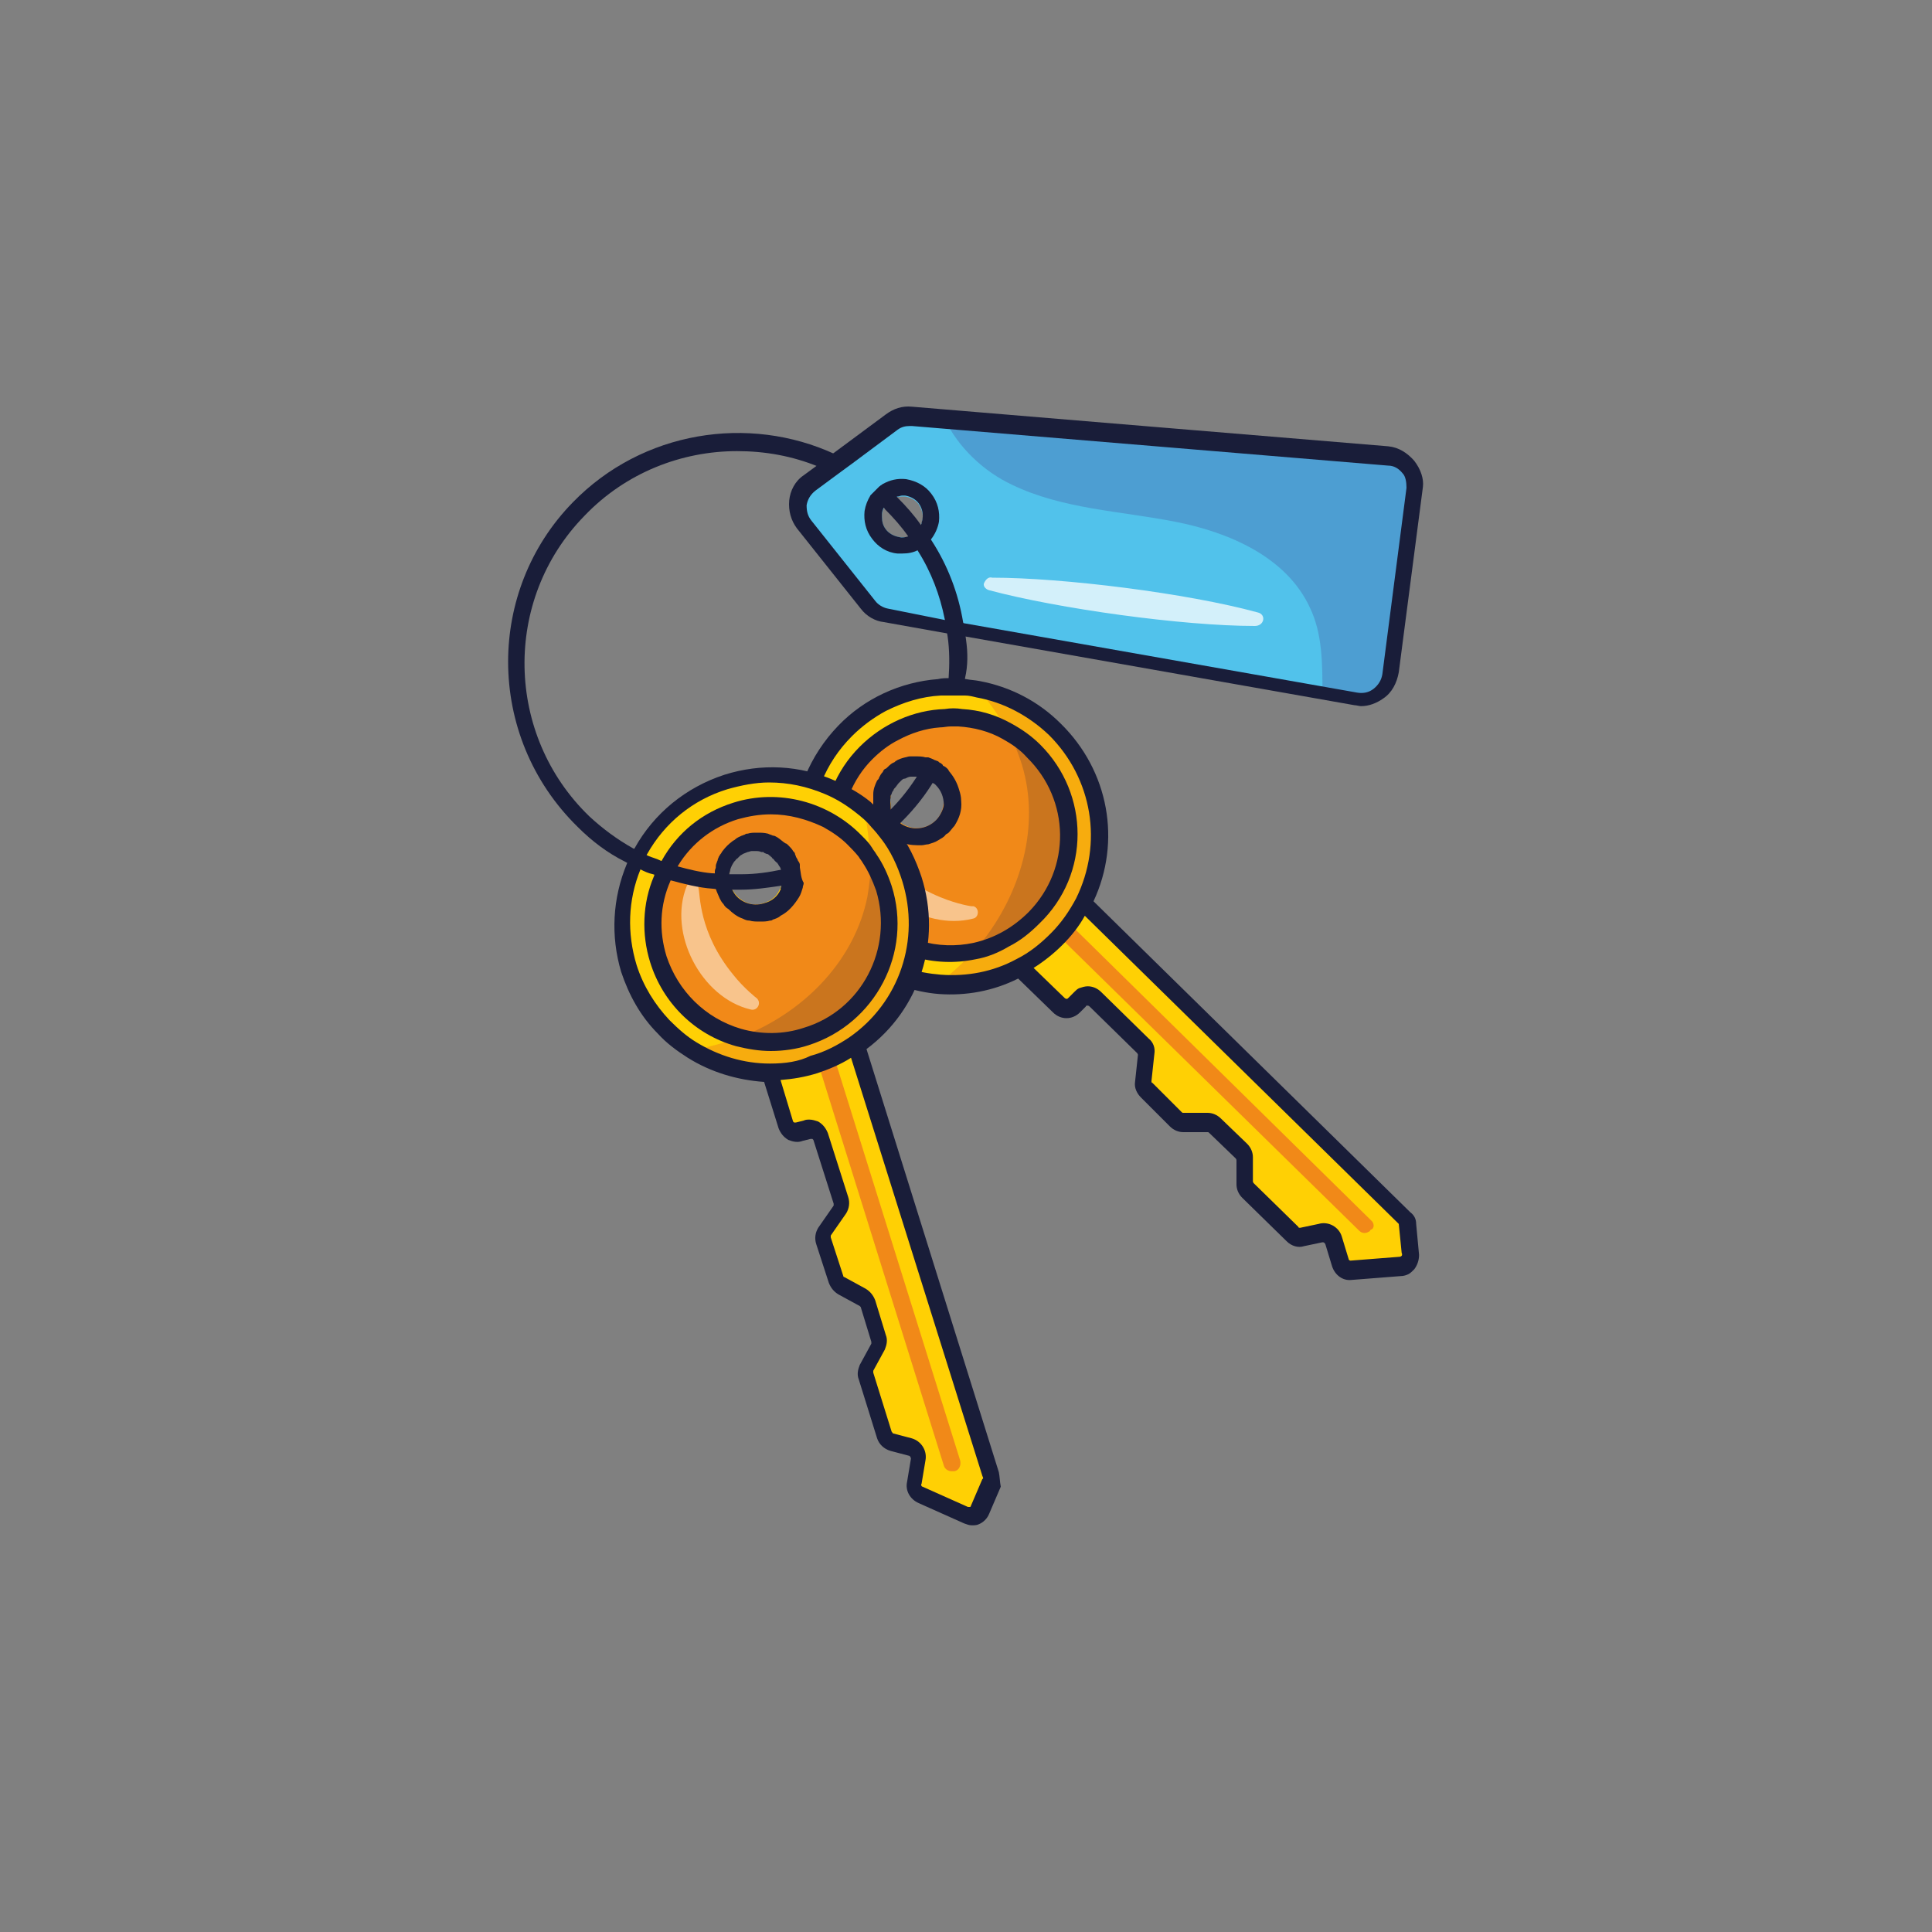 <?xml version="1.0" encoding="utf-8"?>
<!-- Generator: Adobe Illustrator 28.1.0, SVG Export Plug-In . SVG Version: 6.00 Build 0)  -->
<svg version="1.1" id="Calque_1" xmlns="http://www.w3.org/2000/svg" xmlns:xlink="http://www.w3.org/1999/xlink" x="0px" y="0px"
	 viewBox="0 0 200 200" style="enable-background:new 0 0 200 200;" xml:space="preserve">
<rect x="0" y="0" width="200" height="200" fill="#808080" stroke="none"/>
<style type="text/css">
	.st0{fill:#51C2EB;}
	.st1{opacity:0.75;fill:#FFFFFF;enable-background:new    ;}
	.st2{opacity:0.25;fill:#41348B;enable-background:new    ;}
	.st3{fill:#191D39;}
	.st4{fill:#FFD004;}
	.st5{fill:#F18918;}
	.st6{opacity:0.5;fill:#F18918;enable-background:new    ;}
	.st7{opacity:0.18;fill:#191D39;enable-background:new    ;}
	.st8{opacity:0.5;fill:#FFFFFF;enable-background:new    ;}
</style>
<g>
	<g id="Group_00000137822640020744563650000010822157192255922348_">
		<g id="Group_2_00000039097886494482568410000000454782724511275145_">
			<g id="Group_3_00000093886343332134817650000002665335925766389903_">
				<path id="Vector_00000163070252940179537790000014972739386345032074_" class="st0" d="M143.6,47.2L117.2,45l-19.3-1.6l-3.5-0.3
					c-0.7-0.1-1.5,0.1-2.1,0.6l-8.5,6.4c-1.4,1-1.6,3-0.6,4.4l6.6,8.3c0.5,0.6,1.1,1,1.9,1.1l22.5,4l22.8,4l3.4,0.6
					c1.7,0.3,3.3-0.9,3.6-2.6l2.5-19.2C146.7,48.9,145.4,47.3,143.6,47.2z M95.5,53.8c-0.1,0.6-0.4,1.1-0.8,1.4
					c-0.5,0.4-1,0.5-1.6,0.4c-0.6-0.1-1.1-0.4-1.4-0.8c-0.3-0.4-0.4-0.8-0.4-1.3c0-0.1,0-0.2,0-0.3c0.1-0.6,0.4-1.1,0.8-1.4
					c0.4-0.3,0.8-0.4,1.3-0.4c0.1,0,0.2,0,0.3,0c0.6,0.1,1.1,0.4,1.4,0.8C95.4,52.7,95.6,53.2,95.5,53.8z"/>
				<path id="Vector_2_00000171716801008061906290000016181446208698211464_" class="st1" d="M102.7,59.8c7.3,0,20.2,1.6,27.5,3.6
					c0.9,0.2,0.7,1.4-0.3,1.4c-7.5,0-20.4-1.8-27.5-3.7c-0.4-0.1-0.7-0.5-0.5-0.8C102.1,59.9,102.4,59.7,102.7,59.8z"/>
				<path id="Vector_3_00000034086349657927285260000007380692366813931672_" class="st2" d="M143.6,47.2c1.7,0.1,3,1.7,2.8,3.4
					l-2.5,19.2c-0.2,1.7-1.8,2.9-3.6,2.6l-3.4-0.6c0-3.1,0-6.2-1.3-8.9c-2.4-5.2-8.3-7.8-14-8.9c-5.6-1.1-11.6-1.3-16.8-3.8
					c-3-1.4-5.6-3.9-7-6.8l19.3,1.6L143.6,47.2z"/>
			</g>
			<g id="Group_4_00000164515988988917766690000012138967437359657105_">
				<path id="Vector_4_00000103968059322141344830000016610030540660285073_" class="st3" d="M146.4,47.7c-0.7-0.8-1.6-1.4-2.7-1.5
					l-26.5-2.2l-22.8-1.9c-1-0.1-1.9,0.2-2.7,0.8l-5.4,4l-1.6,1.2l-1.5,1.1c-0.9,0.6-1.4,1.6-1.5,2.6c-0.1,1.1,0.2,2.1,0.8,2.9
					l6.6,8.3c0.6,0.8,1.5,1.3,2.4,1.4l6.7,1.2l1.8,0.3l40.2,7.1c0.2,0,0.5,0.1,0.7,0.1c0.8,0,1.6-0.3,2.3-0.8
					c0.9-0.6,1.4-1.6,1.6-2.7l2.5-19.2C147.4,49.6,147.1,48.6,146.4,47.7z M145.6,50.5l-2.5,19.3c-0.1,0.6-0.4,1.1-0.9,1.5
					c-0.5,0.4-1.1,0.5-1.7,0.4l-40.8-7.2l-1.8-0.3L91.9,63c-0.5-0.1-1-0.4-1.3-0.8l-6.6-8.3c-0.4-0.5-0.5-1-0.5-1.6
					c0.1-0.6,0.4-1.1,0.9-1.5l2.3-1.7l1.5-1.1l4.7-3.5c0.4-0.3,0.8-0.4,1.3-0.4c0.1,0,0.1,0,0.2,0l49.3,4.1c0.6,0,1.1,0.3,1.5,0.8
					C145.5,49.3,145.6,49.9,145.6,50.5z"/>
				<path id="Vector_5_00000064317257914240006130000008984046110379024022_" class="st3" d="M96.4,51.1c-0.6-0.8-1.5-1.3-2.6-1.5
					c-0.9-0.1-1.7,0.1-2.4,0.5c-0.1,0.1-0.3,0.2-0.4,0.3c-0.3,0.3-0.6,0.6-0.9,0.9c-0.3,0.5-0.5,1-0.6,1.6c-0.1,1,0.1,2,0.8,2.9
					c0.6,0.8,1.5,1.4,2.6,1.5c0.2,0,0.3,0,0.5,0c0.6,0,1.2-0.1,1.7-0.4c0.2-0.1,0.4-0.2,0.6-0.4c0.3-0.2,0.5-0.5,0.7-0.7
					c0.4-0.5,0.7-1.2,0.8-1.8C97.3,53,97.1,52,96.4,51.1z M94.7,55.2c-0.2,0.1-0.4,0.2-0.6,0.3c-0.3,0.1-0.7,0.2-1,0.1
					c-0.6-0.1-1.1-0.4-1.4-0.8c-0.3-0.4-0.4-0.8-0.4-1.3c0-0.1,0-0.2,0-0.3c0-0.2,0.1-0.5,0.2-0.7c0.1-0.3,0.3-0.5,0.6-0.7
					c0.2-0.2,0.5-0.3,0.8-0.4c0.2,0,0.3-0.1,0.5-0.1c0.1,0,0.2,0,0.3,0c0.6,0.1,1.1,0.4,1.4,0.8c0.3,0.4,0.5,1,0.4,1.6
					c0,0.2-0.1,0.3-0.1,0.5C95.2,54.6,95,55,94.7,55.2z"/>
			</g>
		</g>
		<g id="Group_5_00000149343478588979453970000011485257339923081601_">
			<g id="Group_6_00000087382836369793957790000014106114312627911329_">
				<g id="Group_7_00000170967184389770131800000005488041612515708315_">
					<path id="Vector_6_00000047054222729460602050000007804996398098287262_" class="st4" d="M145.4,126.1l-33.2-32.7c0,0,0,0,0,0
						c2.9-5.8,2-13.1-2.9-17.9c-2.3-2.2-5-3.6-7.9-4.1c-1.3-0.3-2.7-0.3-4.1-0.2c-3.6,0.3-7,1.8-9.7,4.5c-6,6.1-5.9,15.8,0.2,21.8
						c1.8,1.7,3.8,3,6,3.7c1.2,0.4,2.5,0.6,3.7,0.7c2.8,0.2,5.7-0.4,8.2-1.8c0.4-0.2,0.9-0.5,1.3-0.8c-0.4,0.3-0.8,0.5-1.3,0.8l4,4
						c0.4,0.4,1.1,0.4,1.6,0l0.6-0.6c0.4-0.4,1.1-0.4,1.6,0l4.9,4.9c0.2,0.2,0.4,0.6,0.3,0.9l-0.3,2.8c0,0.3,0.1,0.7,0.3,0.9l3,3
						c0.2,0.2,0.5,0.3,0.8,0.3l2.5,0c0.3,0,0.6,0.1,0.8,0.3l2.7,2.6c0.2,0.2,0.3,0.5,0.3,0.8l0,2.5c0,0.3,0.1,0.6,0.3,0.8l4.6,4.5
						c0.3,0.3,0.7,0.4,1,0.3l1.9-0.4c0.6-0.1,1.1,0.2,1.3,0.8l0.7,2.3c0.2,0.5,0.6,0.8,1.1,0.8l5.1-0.4c0.6,0,1.1-0.6,1-1.2l-0.3-3
						C145.7,126.5,145.6,126.3,145.4,126.1z M92.9,84.9c-0.1-0.1-0.2-0.2-0.3-0.4c-0.1-0.1-0.2-0.3-0.2-0.4c0-0.1-0.1-0.2-0.1-0.2
						c-0.1-0.2-0.1-0.3-0.1-0.5c0-0.3-0.1-0.6,0-0.9c0,0,0-0.1,0-0.1c0-0.1,0-0.2,0.1-0.3c0-0.1,0.1-0.3,0.2-0.4
						c0.1-0.1,0.1-0.2,0.2-0.3l0.3-0.4c0.1-0.1,0.2-0.2,0.3-0.3c0.1-0.1,0.2-0.2,0.4-0.2c0.2-0.1,0.4-0.2,0.6-0.2c0,0,0.1,0,0.1,0
						c0.1,0,0.2,0,0.2,0c0.1,0,0.2,0,0.3,0c0.1,0,0.2,0,0.3,0c0.1,0,0.1,0,0.2,0c0.1,0,0.2,0,0.3,0.1c0.1,0,0.1,0,0.2,0.1
						c0.1,0,0.2,0.1,0.2,0.1c0.1,0,0.1,0,0.2,0.1c0.1,0,0.2,0.1,0.3,0.2c0.1,0.1,0.2,0.2,0.4,0.3c0.5,0.5,0.8,1.2,0.9,2
						c0,0.7-0.3,1.5-0.8,2C95.8,86,94,86,92.9,84.9z"/>
					<g id="Group_8_00000004545180284100244470000006719731996382825091_">
						<path id="Vector_7_00000149366940179490997760000000378227577638375094_" class="st5" d="M107,77.7c-0.8-0.8-1.8-1.5-2.7-2
							c-4.7-2.5-10.6-1.8-14.5,2.2c-4.7,4.8-4.7,12.6,0.1,17.3c3,3,7.2,4.1,11.1,3.2c2.3-0.5,4.4-1.6,6.2-3.4
							C111.9,90.2,111.8,82.5,107,77.7z M97.7,82.9c0,0.7-0.3,1.5-0.8,2c-1.1,1.1-2.9,1.1-4,0c-0.1-0.1-0.2-0.2-0.3-0.4
							c-0.1-0.1-0.2-0.3-0.2-0.4c0-0.1-0.1-0.2-0.1-0.2c-0.1-0.2-0.1-0.3-0.1-0.5c0-0.3-0.1-0.6,0-0.9c0,0,0-0.1,0-0.1
							c0-0.1,0-0.2,0.1-0.3c0-0.1,0.1-0.3,0.2-0.4c0.1-0.1,0.1-0.2,0.2-0.3l0.3-0.4c0.1-0.1,0.2-0.2,0.3-0.3
							c0.1-0.1,0.2-0.2,0.4-0.2c0.2-0.1,0.4-0.2,0.6-0.2c0,0,0.1,0,0.1,0c0.1,0,0.2,0,0.2,0c0.1,0,0.2,0,0.3,0c0.1,0,0.2,0,0.3,0
							c0.1,0,0.1,0,0.2,0c0.1,0,0.2,0,0.3,0.1c0.1,0,0.1,0,0.2,0.1c0.1,0,0.2,0.1,0.2,0.1c0.1,0,0.1,0,0.2,0.1
							c0.1,0,0.2,0.1,0.3,0.2c0.1,0.1,0.2,0.2,0.4,0.3C97.3,81.4,97.7,82.1,97.7,82.9z"/>
						<path id="Vector_8_00000172399455089136195250000015911269907568831892_" class="st5" d="M141.9,126.3l-31.1-30.6
							c-0.3-0.3-0.9-0.3-1.2,0c-0.3,0.3-0.3,0.9,0,1.2l31.1,30.5c0.3,0.3,0.7,0.3,1,0.1c0.1,0,0.1-0.1,0.2-0.2
							C142.3,127.2,142.3,126.6,141.9,126.3z"/>
					</g>
					<path id="Vector_9_00000055684818831179587470000015576421876624033170_" class="st6" d="M109.2,75.5
						c4.9,4.8,5.9,12.1,2.9,17.9c-0.7,1.4-1.6,2.7-2.8,3.8c-1.1,1.2-2.4,2.1-3.8,2.8c-2.6,1.3-5.4,1.9-8.2,1.7
						c1.3-1,2.5-2.1,3.6-3.4c2.3-0.5,4.4-1.6,6.2-3.4c4.7-4.8,4.7-12.6-0.2-17.3c-0.8-0.8-1.8-1.5-2.7-2c-0.8-1.6-1.9-3-3-4.4
						C104.2,71.9,107,73.3,109.2,75.5z"/>
					<path id="Vector_10_00000012454545545437267680000013307119330795999143_" class="st7" d="M107,77.7c4.8,4.7,4.9,12.5,0.2,17.3
						c-1.8,1.8-3.9,2.9-6.2,3.4c0.2-0.2,0.4-0.4,0.5-0.7c4.2-5.2,6.2-12.2,4.3-18.5c-0.4-1.3-0.9-2.5-1.6-3.6
						C105.3,76.2,106.2,76.9,107,77.7z"/>
					<path id="Vector_11_00000011718317034369668310000003895508490612731830_" class="st8" d="M97.4,92.9c1.7,0.7,3.4,1,3.3,0.9
						c0.7,0.1,0.7,1.2,0,1.3c-5.1,1.3-11.4-2.9-11.9-8.2c-0.1-0.7,0.8-1,1.2-0.4C90.6,87.2,92.2,90.8,97.4,92.9z"/>
				</g>
				<g id="Group_9_00000119104176301590899530000014477877132105091483_">
					<path id="Vector_12_00000078010032527869256560000004255679943358089346_" class="st3" d="M146.6,126.7c0-0.5-0.2-0.9-0.6-1.2
						l-32.8-32.2c2.9-6.2,1.6-13.5-3.4-18.4c-2.3-2.3-5.2-3.8-8.4-4.4c-0.5-0.1-0.9-0.1-1.4-0.2c-0.6-0.1-1.2-0.1-1.7-0.1
						c-0.4,0-0.8,0-1.2,0.1c-3.9,0.3-7.6,2-10.3,4.8c-3,3.1-4.7,7.2-4.7,11.6c0,1.1,0.1,2.1,0.3,3.1c0.1,0.6,0.2,1.1,0.4,1.7
						c0.8,2.5,2.2,4.8,4.1,6.7c1.8,1.8,4,3.1,6.4,3.9c1.3,0.4,2.6,0.7,3.9,0.8c2.8,0.2,5.6-0.3,8.2-1.6l3.6,3.5
						c0.4,0.4,0.9,0.6,1.4,0.6c0.5,0,1-0.2,1.4-0.6l0.6-0.6c0-0.1,0.1-0.1,0.2-0.1c0,0,0.1,0,0.2,0.1l4.9,4.8c0,0,0.1,0.1,0.1,0.2
						l-0.3,2.8c-0.1,0.6,0.2,1.2,0.6,1.6l3,3c0.4,0.4,0.9,0.6,1.4,0.6l2.5,0c0.1,0,0.1,0,0.2,0.1l2.7,2.6c0,0,0.1,0.1,0.1,0.2l0,2.5
						c0,0.5,0.2,1,0.6,1.4l4.6,4.5c0.5,0.5,1.2,0.7,1.8,0.5l1.9-0.4c0.1,0,0.2,0,0.3,0.2l0.7,2.3c0.3,0.9,1.1,1.5,2,1.4l5.1-0.4
						c0.3,0,0.6-0.1,0.8-0.2c0.2-0.1,0.4-0.3,0.6-0.5c0.3-0.4,0.5-0.9,0.5-1.5L146.6,126.7z M105.2,99.3c-2.4,1.3-5.1,1.8-7.8,1.6
						c-1.2-0.1-2.4-0.3-3.5-0.7c-2.1-0.7-4-1.8-5.6-3.4c-1.7-1.7-3-3.7-3.7-6c-0.2-0.6-0.3-1.1-0.4-1.7c-0.2-0.8-0.2-1.7-0.2-2.6
						c0-3.9,1.4-7.5,4.2-10.3c1-1,2.2-1.9,3.5-2.6c1.8-0.9,3.7-1.5,5.7-1.6c0.3,0,0.6,0,0.8,0c0.6,0,1.2,0,1.7,0
						c0.4,0,0.8,0.1,1.2,0.2c0,0,0,0,0,0c2.8,0.5,5.4,1.9,7.5,3.9c4.5,4.5,5.6,11.2,2.8,16.9c-0.7,1.3-1.5,2.5-2.6,3.6
						C107.7,97.7,106.6,98.6,105.2,99.3z M145.1,130c0,0-0.1,0.1-0.2,0.1l-5.1,0.4c-0.1,0-0.2-0.1-0.2-0.2l-0.7-2.3
						c-0.3-1-1.4-1.6-2.4-1.3l-1.9,0.4c-0.1,0-0.2,0-0.2-0.1l-4.6-4.5c0,0-0.1-0.1-0.1-0.2l0-2.5c0-0.5-0.2-1-0.6-1.4l-2.7-2.6
						c-0.4-0.4-0.9-0.6-1.4-0.6l-2.5,0c-0.1,0-0.1,0-0.2-0.1l-3-3c-0.1,0-0.1-0.1-0.1-0.2l0.3-2.8c0.1-0.6-0.1-1.2-0.6-1.6l-4.9-4.8
						c-0.4-0.4-0.9-0.6-1.4-0.6c-0.3,0-0.6,0.1-0.9,0.2c-0.2,0.1-0.3,0.2-0.5,0.4l-0.6,0.6c-0.1,0.1-0.1,0.1-0.2,0.1
						c0,0-0.1,0-0.2-0.1l-3.2-3.1c1.1-0.7,2.1-1.5,3-2.4c0.9-0.9,1.7-1.9,2.3-3l32.4,31.8c0,0,0.1,0.1,0.1,0.1l0.3,3
						C145.2,129.9,145.1,130,145.1,130z"/>
					<path id="Vector_13_00000000181112545492158420000009848460624661242534_" class="st3" d="M107.7,77.1c-0.9-0.9-1.9-1.6-3-2.2
						c-1.6-0.9-3.3-1.4-5.1-1.5c-0.6-0.1-1.2-0.1-1.8,0c-3.2,0.1-6.4,1.5-8.8,3.9c-2.5,2.5-3.8,5.8-3.8,9.3c0,0.7,0.1,1.4,0.2,2
						c0.1,0.6,0.2,1.2,0.4,1.7c0.6,2.1,1.8,3.9,3.3,5.5c3.1,3.1,7.6,4.4,11.9,3.5c1.2-0.2,2.4-0.7,3.4-1.3c1.2-0.6,2.2-1.4,3.2-2.4
						C112.9,90.5,112.8,82.2,107.7,77.1z M106.5,94.4c-1.6,1.6-3.5,2.7-5.7,3.2c-3.7,0.8-7.6-0.3-10.3-3c-1.4-1.4-2.4-3.1-3-5
						c-0.2-0.6-0.3-1.2-0.3-1.8c0-0.4-0.1-0.8-0.1-1.2c0-3,1.1-5.9,3.2-8c0.8-0.8,1.7-1.5,2.7-2c1.3-0.7,2.8-1.2,4.3-1.3
						c0.4,0,0.7-0.1,1.1-0.1c0.2,0,0.5,0,0.8,0h0c1.6,0.1,3.2,0.5,4.6,1.3c0.9,0.5,1.8,1.1,2.5,1.9
						C110.8,82.8,110.9,89.9,106.5,94.4z"/>
					<path id="Vector_14_00000150102727260656853220000015635706006533669036_" class="st3" d="M99.3,81.8c-0.2-0.7-0.5-1.3-1-1.9v0
						c-0.1-0.1-0.1-0.2-0.2-0.3c-0.1-0.1-0.2-0.2-0.4-0.3c0,0-0.1,0-0.1-0.1c-0.1-0.1-0.1-0.1-0.2-0.2c-0.1,0-0.2-0.1-0.3-0.2
						c-0.1,0-0.2-0.1-0.3-0.1c-0.2-0.1-0.4-0.2-0.7-0.3c0,0-0.1,0-0.1,0c-0.1,0-0.1,0-0.2,0c-0.3-0.1-0.7-0.1-1-0.1
						c-0.2,0-0.4,0-0.6,0c-0.2,0-0.4,0.1-0.5,0.1c-0.4,0.1-0.7,0.2-1,0.4c0,0-0.1,0.1-0.1,0.1c-0.3,0.1-0.5,0.3-0.7,0.5
						c-0.1,0.1-0.2,0.2-0.3,0.2c-0.1,0.1-0.2,0.2-0.2,0.3c-0.2,0.2-0.3,0.4-0.4,0.6c0,0.1-0.1,0.2-0.2,0.3c-0.2,0.4-0.4,0.9-0.4,1.4
						c0,0.1,0,0.2,0,0.3c0,0.1,0,0.2,0,0.3c0,0.1,0,0.2,0,0.3c0,0.1,0,0.2,0,0.3c0,0.2,0,0.3,0.1,0.5c0,0.1,0.1,0.2,0.1,0.4
						c0,0.1,0,0.1,0.1,0.2c0.1,0.1,0.1,0.3,0.2,0.5c0,0,0,0.1,0.1,0.1c0.1,0.2,0.2,0.3,0.3,0.5c0.1,0.2,0.3,0.4,0.5,0.5
						c0.1,0.1,0.2,0.2,0.3,0.3c0.1,0.1,0.2,0.1,0.2,0.2c0.2,0.1,0.4,0.2,0.6,0.4c0,0,0,0,0,0c0.2,0.1,0.5,0.2,0.7,0.3
						c0.6,0.2,1.2,0.2,1.8,0.2c0.2,0,0.5-0.1,0.7-0.1c0.3-0.1,0.7-0.2,1-0.4c0.3-0.2,0.6-0.3,0.8-0.6c0.1-0.1,0.2-0.1,0.3-0.2
						c0.2-0.2,0.4-0.5,0.6-0.7c0.5-0.8,0.8-1.6,0.7-2.6C99.5,82.5,99.4,82.1,99.3,81.8z M96.9,84.9c-1,1-2.5,1.1-3.6,0.4
						c-0.1-0.1-0.3-0.2-0.4-0.3c-0.1-0.1-0.2-0.2-0.3-0.4c-0.1-0.1-0.2-0.3-0.2-0.4c0-0.1-0.1-0.1-0.1-0.2v0
						c-0.1-0.1-0.1-0.3-0.1-0.5c0-0.3-0.1-0.6,0-0.9c0,0,0-0.1,0-0.1c0-0.1,0-0.2,0.1-0.3c0-0.1,0.1-0.3,0.2-0.4
						c0-0.1,0.1-0.2,0.2-0.3l0.3-0.4c0.1-0.1,0.2-0.2,0.3-0.3c0.1-0.1,0.2-0.2,0.4-0.2c0.2-0.1,0.4-0.2,0.6-0.2c0,0,0.1,0,0.1,0
						c0.1,0,0.2,0,0.2,0c0.1,0,0.2,0,0.3,0c0.1,0,0.2,0,0.3,0c0,0,0,0,0,0c0,0,0.1,0,0.1,0c0.1,0,0.2,0,0.3,0.1c0.1,0,0.1,0,0.2,0.1
						c0.1,0,0.2,0,0.2,0.1c0.1,0,0.1,0,0.2,0.1c0.1,0,0.2,0.1,0.3,0.2c0.1,0.1,0.2,0.1,0.3,0.2l0.1,0.1c0.5,0.5,0.8,1.2,0.8,2
						C97.7,83.6,97.4,84.4,96.9,84.9z"/>
				</g>
			</g>
			<g id="Group_10_00000120545447211579440690000010196608882424187314_">
				<g id="Group_11_00000012470044593687612110000001799554761868221830_">
					<path id="Vector_15_00000077283376250785291970000013089930848880687028_" class="st4" d="M102.6,152.7l-13.9-44.5l0,0
						c5.3-3.7,7.9-10.6,5.9-17.2c-1-3-2.8-5.6-5.1-7.4c-1.1-0.9-2.2-1.5-3.5-2.1c-3.3-1.4-7.1-1.7-10.7-0.6
						c-8.1,2.5-12.6,11.2-10.1,19.3c0.7,2.4,2,4.4,3.6,6.1c0.9,0.9,1.9,1.7,3,2.4c2.4,1.5,5.2,2.3,8.1,2.3c0.5,0,1,0,1.5-0.1
						c-0.5,0-1,0.1-1.5,0.1l1.7,5.4c0.2,0.6,0.8,0.9,1.4,0.7l0.8-0.2c0.6-0.2,1.2,0.1,1.4,0.7l2.1,6.6c0.1,0.3,0.1,0.7-0.1,1
						l-1.6,2.3c-0.2,0.3-0.2,0.6-0.1,1l1.3,4c0.1,0.3,0.3,0.5,0.5,0.7l2.2,1.2c0.3,0.1,0.5,0.4,0.5,0.7l1.1,3.6
						c0.1,0.3,0.1,0.6-0.1,0.9l-1.2,2.2c-0.1,0.3-0.2,0.6-0.1,0.8l1.9,6.1c0.1,0.4,0.4,0.6,0.8,0.7l1.9,0.5c0.6,0.1,0.9,0.7,0.8,1.3
						l-0.4,2.4c-0.1,0.5,0.2,1,0.6,1.2l4.7,2.1c0.6,0.3,1.2,0,1.5-0.6l1.2-2.8C102.6,153.2,102.6,153,102.6,152.7z M75.6,91.6
						c0-0.2-0.1-0.3-0.1-0.5c0-0.2,0-0.3,0-0.5c0-0.1,0-0.2,0-0.3c0-0.2,0.1-0.3,0.1-0.5c0.1-0.3,0.2-0.5,0.4-0.8
						c0,0,0.1-0.1,0.1-0.1c0.1-0.1,0.1-0.1,0.2-0.2c0.1-0.1,0.2-0.2,0.3-0.3c0.1-0.1,0.2-0.1,0.3-0.2l0.5-0.2c0.1,0,0.3-0.1,0.4-0.1
						c0.1,0,0.3,0,0.4,0c0.2,0,0.4,0,0.6,0.1c0,0,0.1,0,0.1,0c0.1,0,0.1,0,0.2,0.1c0.1,0,0.2,0.1,0.3,0.1c0.1,0,0.2,0.1,0.3,0.2
						c0,0,0.1,0,0.1,0.1c0.1,0,0.1,0.1,0.2,0.2c0.1,0,0.1,0.1,0.2,0.2c0.1,0.1,0.1,0.1,0.2,0.2c0.1,0,0.1,0.1,0.1,0.1
						c0.1,0.1,0.1,0.2,0.2,0.3c0.1,0.1,0.1,0.3,0.2,0.4c0.2,0.7,0.2,1.5-0.2,2.2c-0.3,0.7-0.9,1.2-1.7,1.4
						C77.7,94,76.1,93.1,75.6,91.6z"/>
					<g id="Group_12_00000071559597741302531720000012339391285618733750_">
						<path id="Vector_16_00000132790701347163265560000012761521167875928996_" class="st5" d="M91.5,92c-0.3-1.1-0.8-2.1-1.5-3.1
							c-2.9-4.4-8.5-6.6-13.9-4.9c-6.4,2-10,8.9-8,15.3c1.3,4.1,4.5,7,8.3,8.1c2.2,0.6,4.7,0.7,7-0.1C89.9,105.3,93.5,98.4,91.5,92z
							 M80.8,92.1c-0.3,0.7-0.9,1.2-1.7,1.4c-1.5,0.5-3-0.4-3.5-1.8c0-0.2-0.1-0.3-0.1-0.5c0-0.2,0-0.3,0-0.5c0-0.1,0-0.2,0-0.3
							c0-0.2,0.1-0.3,0.1-0.5c0.1-0.3,0.2-0.5,0.4-0.8c0,0,0.1-0.1,0.1-0.1c0.1-0.1,0.1-0.1,0.2-0.2c0.1-0.1,0.2-0.2,0.3-0.3
							c0.1-0.1,0.2-0.1,0.3-0.2l0.5-0.2c0.1,0,0.3-0.1,0.4-0.1c0.1,0,0.3,0,0.4,0c0.2,0,0.4,0,0.6,0.1c0,0,0.1,0,0.1,0
							c0.1,0,0.1,0,0.2,0.1c0.1,0,0.2,0.1,0.3,0.1c0.1,0,0.2,0.1,0.3,0.2c0,0,0.1,0,0.1,0.1c0.1,0,0.1,0.1,0.2,0.2
							c0.1,0,0.1,0.1,0.2,0.2c0.1,0.1,0.1,0.1,0.2,0.2c0.1,0,0.1,0.1,0.1,0.1c0.1,0.1,0.1,0.2,0.2,0.3c0.1,0.1,0.1,0.3,0.2,0.4
							C81.2,90.7,81.1,91.4,80.8,92.1z"/>
						<path id="Vector_17_00000052076370434185109820000014745109090870105791_" class="st5" d="M99.4,151.2l-13-41.6
							c-0.1-0.5-0.6-0.7-1.1-0.6c-0.5,0.1-0.7,0.6-0.6,1.1l13,41.6c0.1,0.4,0.5,0.6,0.8,0.6c0.1,0,0.2,0,0.3,0
							C99.3,152.2,99.5,151.7,99.4,151.2z"/>
					</g>
					<path id="Vector_18_00000047777865319926549490000007631308249015279759_" class="st6" d="M94.5,91c2.1,6.6-0.5,13.5-5.8,17.2
						c-1.3,0.9-2.7,1.6-4.2,2.1c-1.5,0.5-3.1,0.7-4.7,0.7c-2.9,0-5.7-0.8-8.1-2.3c1.6-0.3,3.2-0.7,4.8-1.3c2.2,0.6,4.7,0.7,7-0.1
						c6.4-2,10-8.9,8-15.3c-0.3-1.1-0.8-2.2-1.5-3.1c0-1.8-0.2-3.5-0.6-5.3C91.7,85.5,93.5,88,94.5,91z"/>
					<path id="Vector_19_00000107558748133249025700000001146077096952336555_" class="st7" d="M91.5,92c2,6.4-1.6,13.3-8,15.3
						c-2.4,0.7-4.8,0.7-7,0.1c0.3-0.1,0.5-0.2,0.8-0.3c6.2-2.6,11.2-7.8,12.5-14.3c0.2-1.3,0.4-2.6,0.3-3.9
						C90.6,89.8,91.1,90.9,91.5,92z"/>
					<path id="Vector_20_00000073703909221776870210000013607247123383333561_" class="st8" d="M75.9,100.9c1.1,1.4,2.5,2.5,2.4,2.4
						c0.6,0.5,0.1,1.4-0.6,1.2c-5.1-1.2-8.6-7.9-6.6-12.8c0.3-0.6,1.2-0.5,1.2,0.2C72.5,92.6,72.3,96.5,75.9,100.9z"/>
				</g>
				<g id="Group_13_00000070796631007008531550000000777745525800705214_">
					<path id="Vector_21_00000108272435873582103420000016538396446044348060_" class="st3" d="M103.4,152.4l-13.7-43.8
						c5.5-4.1,7.8-11.2,5.7-17.8c-0.6-1.8-1.4-3.5-2.6-5c-0.3-0.5-0.7-0.9-1.1-1.3c-0.5-0.5-1.1-1-1.6-1.5c-1.1-0.9-2.4-1.6-3.7-2.2
						c-3.6-1.6-7.6-1.8-11.4-0.6c-4,1.3-7.3,4-9.3,7.6c-0.1,0.1-0.1,0.2-0.2,0.4c-0.2,0.4-0.4,0.8-0.6,1.2
						c-1.5,3.6-1.7,7.5-0.6,11.2c0.8,2.4,2,4.6,3.8,6.4c0.9,1,2,1.8,3.1,2.5c2.4,1.5,5.1,2.3,7.9,2.5l1.5,4.8c0.2,0.5,0.5,0.9,1,1.2
						c0.5,0.2,1,0.3,1.5,0.1l0.8-0.2c0.1,0,0.1,0,0.2,0c0,0,0.1,0.1,0.1,0.1l2.1,6.6c0,0.1,0,0.1,0,0.2l-1.6,2.3
						c-0.3,0.5-0.4,1.1-0.2,1.7l1.3,4c0.2,0.5,0.5,0.9,1,1.2l2.2,1.2c0,0,0.1,0.1,0.1,0.1l1.1,3.6c0,0.1,0,0.1,0,0.2l-1.2,2.2
						c-0.2,0.5-0.3,1-0.1,1.5l1.9,6.1c0.2,0.6,0.7,1.1,1.4,1.3l1.9,0.5c0.1,0,0.2,0.2,0.2,0.3l-0.4,2.4c-0.2,0.9,0.3,1.8,1.2,2.2
						l4.7,2.1c0.3,0.1,0.5,0.2,0.8,0.2c0.2,0,0.5,0,0.7-0.1c0.5-0.2,0.9-0.6,1.1-1.1l1.2-2.8C103.5,153.4,103.5,152.9,103.4,152.4z
						 M79.7,110.1c-2.7,0-5.3-0.8-7.6-2.2c-1-0.6-1.9-1.4-2.8-2.3c-1.5-1.6-2.7-3.5-3.4-5.7c-1-3.3-0.9-6.7,0.4-9.9
						c0.2-0.4,0.3-0.8,0.5-1.2c0.1-0.1,0.1-0.3,0.2-0.4c1.8-3.2,4.7-5.6,8.3-6.7c1.4-0.4,2.9-0.7,4.3-0.7c2,0,3.9,0.4,5.8,1.2
						c1.2,0.5,2.3,1.2,3.3,2c0,0,0,0,0,0c0.5,0.4,1,0.8,1.4,1.3c0.4,0.4,0.8,0.9,1.1,1.3c1,1.3,1.7,2.8,2.2,4.4
						c1.9,6.1-0.3,12.6-5.5,16.2c-1.2,0.8-2.5,1.5-4,1.9C82.7,109.9,81.3,110.1,79.7,110.1z M101.7,153.1l-1.2,2.8
						c0,0.1-0.1,0.1-0.1,0.1c0,0-0.1,0-0.2,0l-4.7-2.1c-0.1,0-0.2-0.2-0.1-0.3l0.4-2.4c0.2-1-0.4-2-1.4-2.3l-1.9-0.5
						c-0.1,0-0.1-0.1-0.2-0.2l-1.9-6.1c0-0.1,0-0.1,0-0.2l1.2-2.2c0.2-0.5,0.3-1,0.1-1.5l-1.1-3.6c-0.2-0.5-0.5-0.9-1-1.2l-2.2-1.2
						c-0.1,0-0.1-0.1-0.1-0.1l-1.3-4c0-0.1,0-0.1,0-0.2l1.6-2.3c0.3-0.5,0.4-1.1,0.2-1.7l-2.1-6.6c-0.2-0.5-0.5-0.9-1-1.2
						c-0.3-0.1-0.6-0.2-0.9-0.2c-0.2,0-0.4,0-0.6,0.1l-0.8,0.2c-0.1,0-0.1,0-0.2,0c0,0-0.1-0.1-0.1-0.1l-1.3-4.3
						c1.3-0.1,2.5-0.3,3.8-0.7c1.2-0.4,2.4-0.9,3.5-1.6l13.6,43.3C101.8,153,101.8,153.1,101.7,153.1z"/>
					<path id="Vector_22_00000125588180359688354270000005976575114551863696_" class="st3" d="M92.3,91.7c-0.4-1.2-0.9-2.3-1.6-3.3
						c-0.1-0.2-0.3-0.4-0.4-0.6c-0.3-0.5-0.7-0.9-1.1-1.3c-3.4-3.5-8.6-4.9-13.3-3.4c-3.2,1-5.8,3.1-7.4,6c-0.1,0.2-0.2,0.3-0.3,0.5
						c-0.2,0.4-0.4,0.7-0.5,1.1c-1.2,2.8-1.3,6-0.4,8.9c1.3,4.2,4.6,7.5,8.9,8.7c1.2,0.3,2.4,0.5,3.6,0.5c1.3,0,2.7-0.2,3.9-0.6
						C90.6,106,94.5,98.6,92.3,91.7z M83.2,106.4c-2.1,0.7-4.4,0.7-6.5,0.1c-3.7-1.1-6.5-3.9-7.7-7.5c-0.8-2.6-0.7-5.3,0.4-7.8
						c0.1-0.3,0.3-0.6,0.4-0.9c0.1-0.2,0.3-0.5,0.4-0.7c1.4-2.3,3.6-4,6.2-4.8c1.1-0.3,2.2-0.5,3.4-0.5c1.9,0,3.7,0.5,5.4,1.3
						c0.9,0.5,1.8,1.1,2.5,1.8c0.4,0.4,0.8,0.8,1.2,1.3c0.1,0.2,0.3,0.4,0.4,0.6c0.6,0.9,1,1.8,1.4,2.9
						C92.5,98.2,89.2,104.6,83.2,106.4z"/>
					<path id="Vector_23_00000034787185975432663760000015253750677550768038_" class="st3" d="M82.8,89.8L82.8,89.8
						c0,0,0-0.1,0-0.1c0-0.1,0-0.1,0-0.2c0-0.1-0.1-0.3-0.2-0.4c0-0.1-0.1-0.2-0.2-0.4c0-0.1-0.1-0.2-0.1-0.3c0-0.1-0.1-0.2-0.2-0.3
						c-0.1-0.2-0.3-0.4-0.5-0.6c-0.1-0.1-0.2-0.2-0.3-0.2c-0.3-0.2-0.5-0.4-0.8-0.6c-0.2-0.1-0.3-0.2-0.5-0.2
						c-0.2-0.1-0.3-0.1-0.5-0.2c-0.4-0.1-0.7-0.1-1.1-0.1c0,0-0.1,0-0.1,0c-0.3,0-0.6,0-0.9,0.1c-0.1,0-0.2,0-0.3,0.1
						c-0.1,0-0.2,0.1-0.3,0.1c-0.2,0.1-0.5,0.2-0.7,0.4c-0.1,0.1-0.2,0.1-0.3,0.2c-0.4,0.3-0.7,0.6-1,1c-0.1,0.1-0.1,0.2-0.2,0.3
						c-0.1,0.1-0.1,0.2-0.2,0.3c0,0.1-0.1,0.2-0.1,0.3c0,0.1-0.1,0.2-0.1,0.3c-0.1,0.2-0.1,0.3-0.1,0.5c0,0.1-0.1,0.2-0.1,0.4
						c0,0.1,0,0.1,0,0.2c0,0,0,0.1,0,0.1c0,0.1,0,0.3,0,0.4c0,0.2,0,0.5,0,0.7c0,0.2,0.1,0.4,0.2,0.7v0c0.1,0.2,0.2,0.5,0.3,0.7
						c0.1,0.2,0.2,0.4,0.4,0.6c0,0,0,0,0,0c0.1,0.2,0.3,0.4,0.5,0.5c0.4,0.4,0.9,0.8,1.5,1c0.2,0.1,0.4,0.2,0.7,0.2
						c0.3,0.1,0.7,0.1,1.1,0.1c0.3,0,0.7,0,1-0.1c0.1,0,0.2,0,0.3-0.1c0.3-0.1,0.6-0.2,0.8-0.4c0.8-0.4,1.4-1.1,1.9-1.9
						c0.2-0.3,0.3-0.7,0.4-1c0-0.2,0.1-0.3,0.1-0.5C82.9,90.9,82.9,90.3,82.8,89.8z M80.8,92.1c-0.3,0.7-0.9,1.2-1.7,1.4
						c-1.2,0.4-2.6-0.1-3.2-1.2c-0.1-0.2-0.2-0.4-0.3-0.6c0-0.2-0.1-0.3-0.1-0.5c0-0.2,0-0.3,0-0.5c0,0,0-0.1,0-0.1v-0.1
						c0-0.2,0.1-0.3,0.1-0.5c0.1-0.3,0.2-0.5,0.4-0.8c0,0,0.1-0.1,0.1-0.1c0.1-0.1,0.1-0.2,0.2-0.2c0.1-0.1,0.2-0.2,0.3-0.3
						c0.1-0.1,0.2-0.1,0.3-0.2l0.5-0.2c0.1,0,0.3-0.1,0.4-0.1c0.1,0,0.3,0,0.4,0c0.2,0,0.4,0,0.6,0.1c0,0,0.1,0,0.1,0
						c0.1,0,0.2,0,0.2,0.1c0.1,0,0.2,0.1,0.3,0.1c0.1,0,0.2,0.1,0.3,0.2c0,0,0.1,0,0.1,0.1c0.1,0,0.1,0.1,0.2,0.2
						c0.1,0,0.1,0.1,0.2,0.2c0.1,0.1,0.1,0.1,0.2,0.2c0.1,0,0.1,0.1,0.1,0.1c0.1,0.1,0.1,0.2,0.2,0.3c0.1,0.1,0.1,0.3,0.2,0.4
						c0,0,0,0.1,0,0.1c0.2,0.6,0.1,1.2-0.1,1.8C80.9,92,80.8,92,80.8,92.1z"/>
				</g>
			</g>
		</g>
		<path id="Vector_24_00000100368263394224197320000002885133626094067384_" class="st3" d="M86.4,47c-8.9-4.1-19.9-2.4-27.1,5
			c-4.5,4.6-6.7,10.6-6.7,16.5c0,6.2,2.4,12.4,7.2,17.1c1.5,1.5,3.1,2.7,4.9,3.6c0.5,0.3,1.1,0.6,1.6,0.8c0.4,0.2,0.8,0.4,1.3,0.5
			c0.6,0.2,1.1,0.4,1.7,0.6c1.5,0.4,3,0.8,4.5,0.9c0.7,0.1,1.3,0.1,2,0.1c0.2,0,0.3,0,0.5,0h0.4c1.4,0,2.7-0.2,4.1-0.4
			c0.7-0.1,1.3-0.3,2-0.5c0.1-0.5,0-1.1-0.1-1.6v0c0,0,0-0.1,0-0.1c-0.1,0-0.2,0-0.2,0.1c-0.5,0.1-1,0.3-1.5,0.4
			c-1.4,0.3-2.8,0.5-4.2,0.5h-0.3c-0.3,0-0.7,0-1,0c-0.6,0-1.2-0.1-1.8-0.1c-1.2-0.1-2.4-0.4-3.5-0.7c-0.6-0.2-1.2-0.4-1.8-0.6
			c-0.4-0.2-0.8-0.3-1.3-0.5c-0.5-0.3-1.1-0.5-1.6-0.8c-1.6-0.9-3.1-2-4.5-3.3c-8.7-8.4-9-22.4-0.5-31.1c4.3-4.5,10.1-6.7,15.8-6.7
			c2.9,0,5.7,0.5,8.4,1.6c0.6,0.2,1.2,0.5,1.8,0.8l1.5-1.1C87.6,47.6,87,47.3,86.4,47z M97.4,79.1c-0.1,0-0.2-0.1-0.3-0.2
			c-0.1,0-0.2-0.1-0.3-0.1c-0.2-0.1-0.4-0.2-0.7-0.3c0,0-0.1,0-0.1,0c-0.3,0.6-0.6,1.1-0.9,1.6c-0.8,1.3-1.8,2.6-2.9,3.7l0,0
			c-0.2,0.2-0.4,0.4-0.6,0.6c-0.3,0.3-0.5,0.5-0.8,0.7c-0.2,0.2-0.4,0.3-0.6,0.5c0.4,0.4,0.8,0.9,1.1,1.3c0.2-0.1,0.4-0.3,0.6-0.5
			c0.3-0.2,0.5-0.5,0.8-0.7c0.2-0.2,0.4-0.3,0.5-0.5c0.1-0.1,0.1-0.1,0.2-0.2c1.3-1.3,2.4-2.7,3.3-4.2c0.3-0.5,0.6-1,0.9-1.6
			C97.5,79.2,97.5,79.1,97.4,79.1z M100,66.2c-0.1-0.6-0.1-1.2-0.3-1.8c-0.5-3-1.6-5.9-3.3-8.5c-0.3-0.5-0.7-1.1-1.1-1.6
			c-0.7-1-1.5-1.9-2.4-2.8c0,0,0,0-0.1-0.1c-0.5-0.4-0.9-0.9-1.4-1.3c-0.1,0.1-0.3,0.2-0.4,0.3c-0.3,0.3-0.6,0.6-0.9,0.9
			c0.4,0.4,0.9,0.7,1.3,1.2c0.1,0.1,0.2,0.1,0.2,0.2c0.9,0.9,1.7,1.8,2.4,2.8c0.4,0.5,0.7,1,1,1.5c1.4,2.2,2.3,4.6,2.8,7.1
			c0.1,0.6,0.2,1.2,0.3,1.8c0.2,1.4,0.2,2.9,0.1,4.3c0,0.6-0.1,1.2-0.2,1.8c0.6,0,1.2,0,1.7,0c0.1-0.6,0.2-1.2,0.2-1.8
			C100.2,68.9,100.2,67.6,100,66.2z"/>
	</g>
</g>
</svg>
